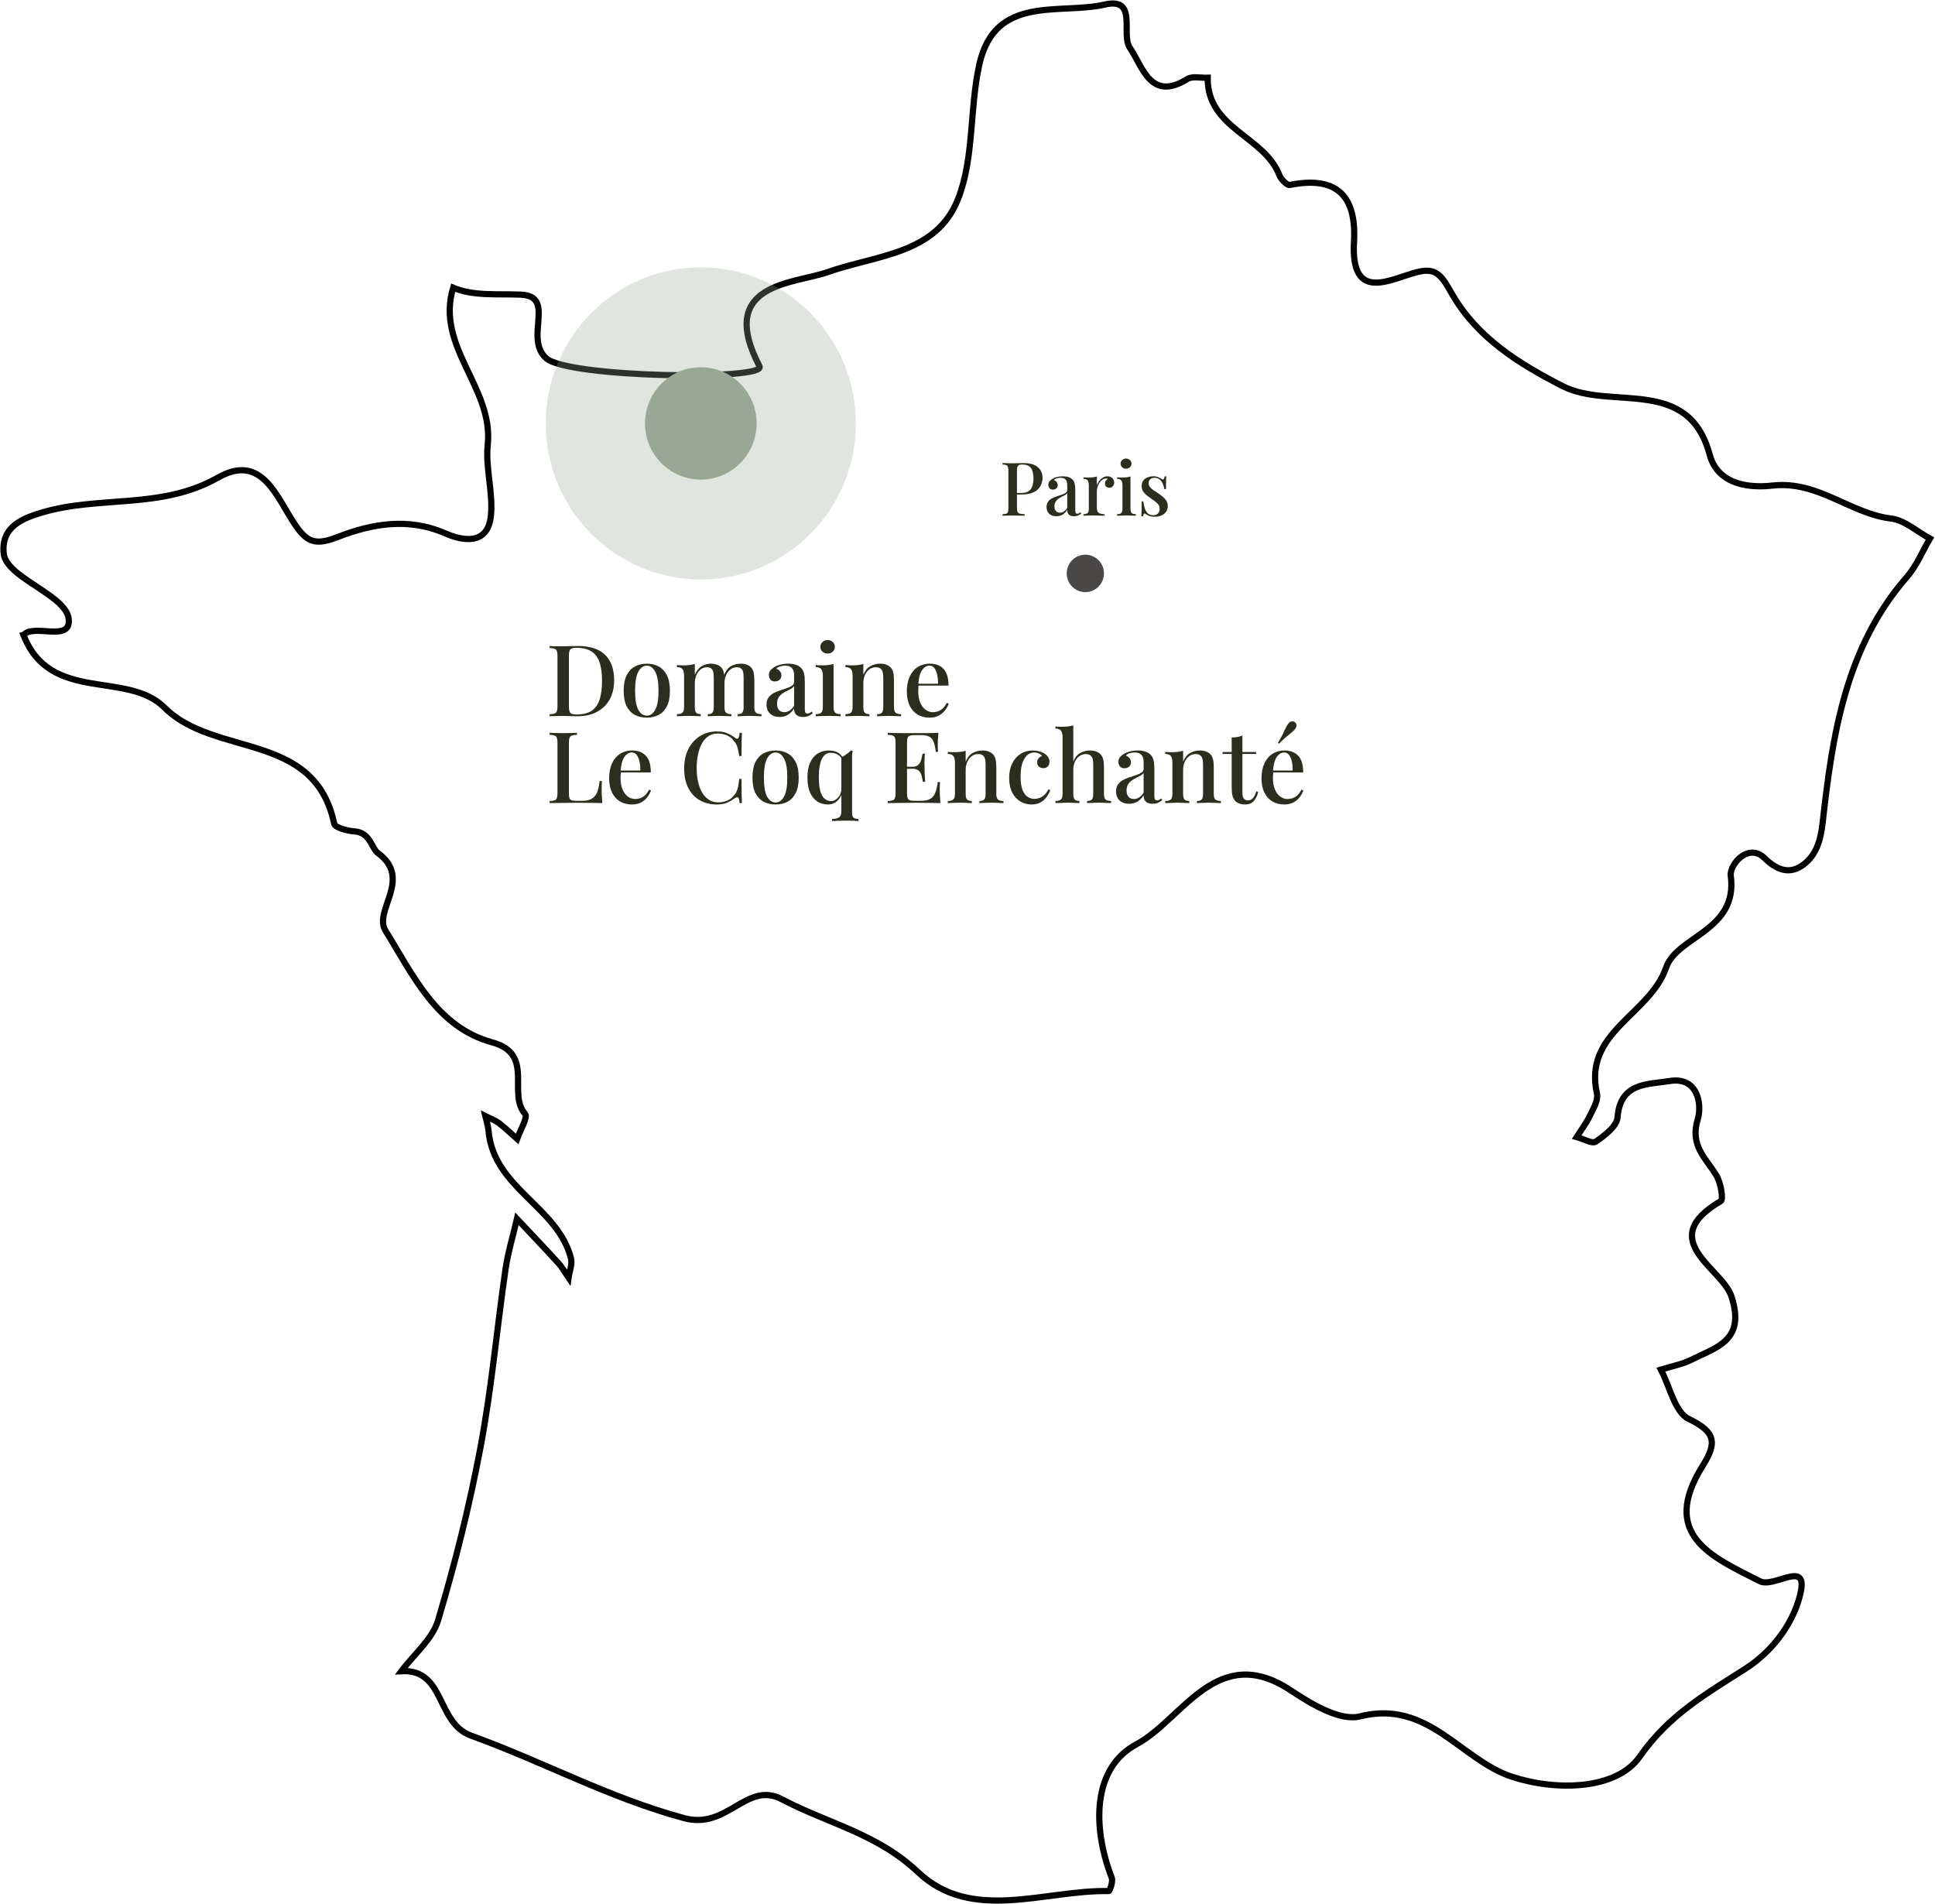 <?xml version="1.0" encoding="UTF-8"?>
<svg xmlns="http://www.w3.org/2000/svg" width="312" height="307" viewBox="0 0 312 307" fill="none">
  <g clip-path="url(#clip0_121_3095)">
    <path d="M3.829 102.375C5.408 100.498 11.543 103.652 11.073 99.775C10.726 96.903 5.419 94.687 2.418 92.075C1.623 91.385 0.728 90.345 0.616 89.384C0.056 84.862 3.796 83.539 6.763 82.646C15.988 79.876 26.065 82.183 35.134 77.016C42.289 72.934 44.629 80.283 47.618 84.659C49.555 87.496 50.921 87.96 54.437 86.592C59.89 84.478 65.79 83.37 71.825 86.015C74.523 87.191 78.677 88.028 79.159 83.121C79.528 79.379 78.252 75.456 78.644 71.713C79.607 62.488 70.179 55.975 73.068 46.388C76.293 47.767 80.099 47.36 83.94 47.507C89.773 47.733 84.399 54.54 88.094 57.784C91.676 60.927 123.665 61.368 122.467 59.073C115.446 45.597 128.031 45.789 133.417 43.889C141.377 41.086 150.973 41.007 154.477 32.086C157.097 25.438 156.313 17.513 157.914 10.367C160.456 -0.938 170.869 2.408 178.124 0.735C183.554 -0.52 180.666 5.54 182.188 7.722C184.193 10.594 185.469 16.484 191.425 12.753C192.254 12.233 193.609 12.584 194.728 12.538C194.616 20.735 203.865 21.933 206.294 28.253C206.552 28.921 207.515 29.915 207.963 29.825C215.408 28.333 218.745 31.442 218.319 38.96C217.748 49.045 224.354 44.873 228.631 43.844C231.699 43.109 232.494 44.556 234.151 47.44C238.148 54.393 244.765 58.587 251.965 62.261C259.78 66.241 272.23 60.52 275.667 73.307C277.28 79.333 284.613 78.418 285.912 78.282C293.235 77.536 298.385 82.838 304.913 83.607C307.096 83.867 309.1 85.71 311.183 86.841C309.962 88.909 309.033 91.239 307.488 93.013C297.59 104.331 295.463 118.452 293.895 132.573C293.548 135.648 292.798 137.932 290.76 139.436C288.834 140.86 286.819 140.634 284.513 138.361C281.915 135.818 278.836 139.413 279.071 141.211C280.258 150.108 270.394 150.922 268.647 156.01C266.027 163.664 255.245 166.377 257.496 176.327C257.731 177.378 256.913 178.757 256.365 179.888C255.783 181.098 254.954 182.194 254.226 183.336C255.279 183.619 256.712 184.478 257.305 184.082C258.738 183.099 260.698 181.606 260.81 180.193C261.235 174.495 265.691 174.891 269.162 174.314C273.898 173.523 274.425 178.26 273.753 180.442C272.42 184.761 275.085 186.751 276.776 189.577C277.459 190.719 277.907 193.398 277.47 193.659C266.744 199.979 277.694 204.422 279.194 209.08C281.467 216.157 276.821 217.186 272.779 219.221C271.234 220.001 269.465 220.318 267.796 220.838C269.252 223.585 270.047 227.712 272.297 228.797C276.608 230.877 276.899 232.596 274.559 236.327C267.528 247.508 276.048 251.047 283.751 254.959C286.024 256.112 291.365 251.533 290.38 256.564C289.495 261.064 286.259 265.982 281.422 269.08C275.264 273.026 269.118 276.463 264.393 283.246C260.642 288.628 250.923 288.831 243.791 286.491C235.528 283.778 230.266 273.987 219.271 276.757C216.08 277.559 211.445 274.778 208.153 272.585C196.24 264.648 190.664 277.288 183.274 281.234C176.098 285.055 176.109 294.643 179.266 302.806C179.49 303.382 178.941 304.92 178.773 304.92C168.372 304.728 156.683 310.064 148.017 301.867C141.433 295.638 133.383 293.987 126.094 290.132C120.384 287.102 117.316 295.05 110.352 293.173C98.26 289.917 87.5 284.026 75.968 279.866C70.28 277.82 71.825 269.069 64.715 269.464C66.742 266.751 69.709 264.332 70.627 261.29C73.37 252.133 75.699 242.805 77.468 233.41C79.26 223.902 80.122 214.235 81.51 204.648C81.913 201.912 82.73 199.232 83.357 196.53C85.597 198.916 87.858 201.279 90.053 203.698C90.68 204.388 91.139 205.247 91.676 206.027C91.822 204.987 92.303 203.856 92.068 202.918C89.963 194.54 79.528 191.601 78.767 182.285C78.7 181.493 78.42 180.736 78.241 179.956C78.98 180.329 79.786 180.6 80.435 181.086C81.476 181.866 82.406 182.794 83.38 183.653C83.85 182.274 85.138 180.159 84.679 179.628C81.734 176.315 86.302 169.961 79.36 168.073C70.403 165.643 66.574 157.186 62.163 150.074C60.136 146.818 66.652 141.674 60.864 137.491C59.979 136.846 59.666 134.212 57.169 134.054C56.016 133.986 54.023 133.455 53.888 132.822C50.742 117.83 34.619 122.183 26.513 114.088C20.478 108.062 8.095 113.477 3.784 102.386L3.829 102.375Z" stroke="black" stroke-miterlimit="10"></path>
  </g>
  <path d="M175 95.479C176.657 95.479 178 94.127 178 92.459C178 90.792 176.657 89.44 175 89.44C173.343 89.44 172 90.792 172 92.459C172 94.127 173.343 95.479 175 95.479Z" fill="#494847"></path>
  <path d="M161.646 74.662C161.83 74.671 162.066 74.678 162.354 74.686C162.65 74.695 162.942 74.698 163.23 74.698C163.614 74.698 163.978 74.695 164.322 74.686C164.674 74.678 164.922 74.674 165.066 74.674C166.082 74.674 166.842 74.894 167.346 75.335C167.85 75.775 168.102 76.343 168.102 77.038C168.102 77.326 168.05 77.63 167.946 77.951C167.85 78.263 167.678 78.555 167.43 78.826C167.182 79.091 166.846 79.306 166.422 79.475C165.998 79.642 165.458 79.727 164.802 79.727H163.626V79.487H164.682C165.218 79.487 165.626 79.379 165.906 79.162C166.194 78.947 166.386 78.662 166.482 78.311C166.586 77.959 166.638 77.579 166.638 77.171C166.638 76.41 166.502 75.843 166.23 75.466C165.958 75.091 165.486 74.903 164.814 74.903C164.47 74.903 164.242 74.971 164.13 75.106C164.026 75.243 163.974 75.519 163.974 75.934V81.862C163.974 82.159 164.006 82.382 164.07 82.534C164.134 82.678 164.254 82.775 164.43 82.823C164.606 82.871 164.866 82.898 165.21 82.906V83.159C164.994 83.142 164.714 83.135 164.37 83.135C164.026 83.126 163.67 83.123 163.302 83.123C162.982 83.123 162.674 83.126 162.378 83.135C162.09 83.135 161.846 83.142 161.646 83.159V82.918C161.918 82.903 162.122 82.871 162.258 82.823C162.394 82.775 162.482 82.678 162.522 82.534C162.57 82.391 162.594 82.174 162.594 81.886V75.934C162.594 75.638 162.57 75.422 162.522 75.287C162.482 75.142 162.39 75.046 162.246 74.999C162.11 74.942 161.91 74.91 161.646 74.903V74.662Z" fill="#2B2D1F"></path>
  <path d="M170.33 83.243C169.994 83.243 169.706 83.178 169.466 83.05C169.226 82.922 169.046 82.746 168.926 82.522C168.806 82.299 168.746 82.043 168.746 81.754C168.746 81.403 168.826 81.118 168.986 80.903C169.146 80.678 169.35 80.499 169.598 80.362C169.854 80.227 170.122 80.115 170.402 80.026C170.69 79.93 170.958 79.843 171.206 79.763C171.462 79.674 171.67 79.575 171.83 79.463C171.998 79.35 172.082 79.203 172.082 79.019V78.203C172.082 77.915 172.034 77.686 171.938 77.519C171.85 77.343 171.726 77.219 171.566 77.147C171.414 77.075 171.23 77.038 171.014 77.038C170.83 77.038 170.634 77.067 170.426 77.123C170.218 77.171 170.054 77.27 169.934 77.422C170.11 77.471 170.254 77.567 170.366 77.71C170.486 77.847 170.546 78.019 170.546 78.227C170.546 78.451 170.47 78.626 170.318 78.754C170.174 78.882 169.99 78.947 169.766 78.947C169.518 78.947 169.334 78.871 169.214 78.719C169.094 78.558 169.034 78.374 169.034 78.166C169.034 77.951 169.086 77.775 169.19 77.638C169.302 77.502 169.446 77.374 169.622 77.254C169.814 77.126 170.058 77.019 170.354 76.93C170.658 76.843 170.994 76.799 171.362 76.799C171.706 76.799 172.002 76.838 172.25 76.918C172.506 76.99 172.718 77.111 172.886 77.278C173.086 77.463 173.218 77.695 173.282 77.975C173.346 78.246 173.378 78.579 173.378 78.971V82.282C173.378 82.483 173.402 82.626 173.45 82.715C173.506 82.794 173.594 82.835 173.714 82.835C173.794 82.835 173.87 82.814 173.942 82.775C174.022 82.734 174.114 82.674 174.218 82.594L174.338 82.799C174.17 82.934 173.998 83.043 173.822 83.123C173.654 83.203 173.438 83.243 173.174 83.243C172.918 83.243 172.71 83.203 172.55 83.123C172.39 83.043 172.27 82.927 172.19 82.775C172.118 82.623 172.082 82.434 172.082 82.21C171.874 82.546 171.626 82.802 171.338 82.978C171.05 83.154 170.714 83.243 170.33 83.243ZM170.906 82.666C171.13 82.666 171.338 82.603 171.53 82.475C171.73 82.347 171.914 82.154 172.082 81.898V79.51C171.994 79.638 171.866 79.751 171.698 79.847C171.53 79.934 171.35 80.026 171.158 80.123C170.966 80.219 170.782 80.331 170.606 80.459C170.438 80.579 170.298 80.734 170.186 80.927C170.074 81.118 170.018 81.362 170.018 81.659C170.018 81.971 170.098 82.219 170.258 82.403C170.418 82.579 170.634 82.666 170.906 82.666Z" fill="#2B2D1F"></path>
  <path d="M178.561 76.799C178.793 76.799 178.989 76.847 179.149 76.942C179.317 77.038 179.441 77.162 179.521 77.314C179.609 77.459 179.653 77.623 179.653 77.806C179.653 78.038 179.581 78.239 179.437 78.406C179.301 78.567 179.117 78.647 178.885 78.647C178.685 78.647 178.513 78.587 178.369 78.466C178.233 78.347 178.165 78.183 178.165 77.975C178.165 77.799 178.209 77.65 178.297 77.531C178.393 77.403 178.501 77.302 178.621 77.231C178.541 77.166 178.445 77.138 178.333 77.147C178.117 77.154 177.917 77.227 177.733 77.362C177.549 77.49 177.393 77.659 177.265 77.867C177.137 78.067 177.037 78.282 176.965 78.514C176.893 78.746 176.857 78.963 176.857 79.162V81.922C176.857 82.314 176.965 82.579 177.181 82.715C177.397 82.843 177.697 82.906 178.081 82.906V83.159C177.897 83.15 177.633 83.142 177.289 83.135C176.953 83.118 176.597 83.111 176.221 83.111C175.933 83.111 175.645 83.118 175.357 83.135C175.069 83.142 174.849 83.15 174.697 83.159V82.906C175.009 82.906 175.229 82.847 175.357 82.727C175.493 82.606 175.561 82.379 175.561 82.043V78.275C175.561 77.915 175.501 77.65 175.381 77.483C175.261 77.306 175.033 77.219 174.697 77.219V76.966C174.953 76.99 175.201 77.002 175.441 77.002C175.713 77.002 175.965 76.99 176.197 76.966C176.437 76.934 176.657 76.891 176.857 76.835V78.215C176.953 77.983 177.081 77.758 177.241 77.543C177.401 77.326 177.593 77.15 177.817 77.014C178.041 76.871 178.289 76.799 178.561 76.799Z" fill="#2B2D1F"></path>
  <path d="M181.563 73.942C181.811 73.942 182.019 74.022 182.187 74.183C182.355 74.335 182.439 74.526 182.439 74.758C182.439 74.99 182.355 75.186 182.187 75.347C182.019 75.499 181.811 75.575 181.563 75.575C181.315 75.575 181.107 75.499 180.939 75.347C180.771 75.186 180.687 74.99 180.687 74.758C180.687 74.526 180.771 74.335 180.939 74.183C181.107 74.022 181.315 73.942 181.563 73.942ZM182.283 76.835V82.043C182.283 82.379 182.347 82.606 182.475 82.727C182.611 82.847 182.835 82.906 183.147 82.906V83.159C183.011 83.15 182.799 83.142 182.511 83.135C182.231 83.118 181.943 83.111 181.647 83.111C181.367 83.111 181.079 83.118 180.783 83.135C180.487 83.142 180.267 83.15 180.123 83.159V82.906C180.435 82.906 180.655 82.847 180.783 82.727C180.919 82.606 180.987 82.379 180.987 82.043V78.275C180.987 77.915 180.927 77.65 180.807 77.483C180.687 77.306 180.459 77.219 180.123 77.219V76.966C180.379 76.99 180.627 77.002 180.867 77.002C181.139 77.002 181.391 76.99 181.623 76.966C181.863 76.934 182.083 76.891 182.283 76.835Z" fill="#2B2D1F"></path>
  <path d="M185.952 76.799C186.272 76.799 186.548 76.85 186.78 76.954C187.02 77.05 187.192 77.138 187.296 77.219C187.56 77.427 187.724 77.29 187.788 76.811H188.052C188.036 77.034 188.024 77.306 188.016 77.626C188.008 77.939 188.004 78.355 188.004 78.874H187.74C187.692 78.579 187.608 78.29 187.488 78.01C187.376 77.731 187.208 77.499 186.984 77.314C186.768 77.13 186.484 77.038 186.132 77.038C185.868 77.038 185.648 77.115 185.472 77.266C185.296 77.41 185.208 77.626 185.208 77.915C185.208 78.154 185.28 78.362 185.424 78.538C185.568 78.715 185.752 78.879 185.976 79.031C186.208 79.183 186.456 79.347 186.72 79.522C187.016 79.722 187.28 79.922 187.512 80.123C187.752 80.314 187.94 80.531 188.076 80.77C188.22 81.01 188.292 81.29 188.292 81.611C188.292 81.978 188.192 82.29 187.992 82.546C187.8 82.802 187.544 82.999 187.224 83.135C186.904 83.263 186.552 83.326 186.168 83.326C185.976 83.326 185.796 83.306 185.628 83.266C185.46 83.234 185.304 83.191 185.16 83.135C185.072 83.087 184.984 83.038 184.896 82.99C184.816 82.934 184.736 82.882 184.656 82.835C184.576 82.778 184.504 82.787 184.44 82.859C184.376 82.93 184.328 83.058 184.296 83.243H184.032C184.048 82.987 184.06 82.674 184.068 82.306C184.076 81.939 184.08 81.451 184.08 80.843H184.344C184.4 81.282 184.484 81.671 184.596 82.007C184.708 82.343 184.872 82.606 185.088 82.799C185.312 82.983 185.616 83.075 186 83.075C186.152 83.075 186.304 83.043 186.456 82.978C186.608 82.906 186.732 82.794 186.828 82.642C186.932 82.49 186.984 82.287 186.984 82.031C186.984 81.678 186.86 81.391 186.612 81.166C186.372 80.934 186.06 80.691 185.676 80.434C185.404 80.243 185.144 80.055 184.896 79.871C184.656 79.678 184.46 79.466 184.308 79.234C184.156 78.995 184.08 78.71 184.08 78.382C184.08 78.022 184.164 77.727 184.332 77.495C184.508 77.263 184.74 77.091 185.028 76.978C185.316 76.859 185.624 76.799 185.952 76.799Z" fill="#2B2D1F"></path>
  <path opacity="0.3" d="M113 93.44C126.807 93.44 138 82.174 138 68.276C138 54.379 126.807 43.113 113 43.113C99.193 43.113 88 54.379 88 68.276C88 82.174 99.193 93.44 113 93.44Z" fill="#9BA795"></path>
  <path d="M113 77.335C117.971 77.335 122 73.279 122 68.276C122 63.273 117.971 59.217 113 59.217C108.029 59.217 104 63.273 104 68.276C104 73.279 108.029 77.335 113 77.335Z" fill="#9BA795"></path>
  <path d="M93.184 104.164C95.157 104.164 96.624 104.644 97.584 105.604C98.544 106.553 99.024 107.919 99.024 109.7C99.024 110.863 98.789 111.881 98.32 112.756C97.851 113.62 97.168 114.292 96.272 114.772C95.387 115.252 94.309 115.492 93.04 115.492C92.88 115.492 92.661 115.487 92.384 115.476C92.117 115.465 91.84 115.46 91.552 115.46C91.264 115.449 91.003 115.444 90.768 115.444C90.363 115.444 89.963 115.449 89.568 115.46C89.184 115.46 88.869 115.471 88.624 115.492V115.172C88.987 115.151 89.259 115.108 89.44 115.044C89.621 114.98 89.739 114.852 89.792 114.66C89.856 114.468 89.888 114.18 89.888 113.796V105.86C89.888 105.465 89.856 105.177 89.792 104.996C89.739 104.804 89.616 104.676 89.424 104.612C89.243 104.537 88.976 104.495 88.624 104.484V104.164C88.869 104.175 89.184 104.191 89.568 104.212C89.963 104.223 90.352 104.223 90.736 104.212C91.12 104.201 91.547 104.191 92.016 104.18C92.496 104.169 92.885 104.164 93.184 104.164ZM92.912 104.452C92.421 104.452 92.101 104.543 91.952 104.724C91.803 104.905 91.728 105.273 91.728 105.828V113.828C91.728 114.383 91.803 114.751 91.952 114.932C92.112 115.113 92.437 115.204 92.928 115.204C94.005 115.204 94.843 114.996 95.44 114.58C96.037 114.153 96.459 113.535 96.704 112.724C96.949 111.913 97.072 110.927 97.072 109.764C97.072 108.569 96.939 107.583 96.672 106.804C96.405 106.015 95.968 105.428 95.36 105.044C94.763 104.649 93.947 104.452 92.912 104.452Z" fill="#2B2D1F"></path>
  <path d="M104.291 107.012C105.006 107.012 105.641 107.161 106.195 107.46C106.75 107.759 107.193 108.228 107.523 108.868C107.854 109.508 108.019 110.345 108.019 111.38C108.019 112.415 107.854 113.252 107.523 113.892C107.193 114.521 106.75 114.985 106.195 115.284C105.641 115.572 105.006 115.716 104.291 115.716C103.587 115.716 102.953 115.572 102.387 115.284C101.822 114.985 101.374 114.521 101.043 113.892C100.723 113.252 100.563 112.415 100.563 111.38C100.563 110.345 100.723 109.508 101.043 108.868C101.374 108.228 101.822 107.759 102.387 107.46C102.953 107.161 103.587 107.012 104.291 107.012ZM104.291 107.332C103.737 107.332 103.283 107.652 102.931 108.292C102.579 108.921 102.403 109.951 102.403 111.38C102.403 112.809 102.579 113.839 102.931 114.468C103.283 115.087 103.737 115.396 104.291 115.396C104.835 115.396 105.283 115.087 105.635 114.468C105.998 113.839 106.179 112.809 106.179 111.38C106.179 109.951 105.998 108.921 105.635 108.292C105.283 107.652 104.835 107.332 104.291 107.332Z" fill="#2B2D1F"></path>
  <path d="M114.607 107.012C115.012 107.012 115.353 107.071 115.631 107.188C115.908 107.295 116.132 107.444 116.303 107.636C116.495 107.839 116.628 108.111 116.703 108.452C116.777 108.783 116.815 109.204 116.815 109.716V114.004C116.815 114.452 116.9 114.756 117.071 114.916C117.241 115.076 117.529 115.156 117.935 115.156V115.492C117.753 115.481 117.471 115.471 117.087 115.46C116.713 115.439 116.345 115.428 115.983 115.428C115.62 115.428 115.263 115.439 114.911 115.46C114.569 115.471 114.308 115.481 114.127 115.492V115.156C114.479 115.156 114.724 115.076 114.863 114.916C115.012 114.756 115.087 114.452 115.087 114.004V109.268C115.087 108.959 115.065 108.681 115.023 108.436C114.98 108.18 114.879 107.977 114.719 107.828C114.569 107.668 114.329 107.588 113.999 107.588C113.625 107.588 113.289 107.7 112.991 107.924C112.703 108.148 112.468 108.457 112.287 108.852C112.116 109.236 112.031 109.668 112.031 110.148V114.004C112.031 114.452 112.105 114.756 112.255 114.916C112.404 115.076 112.649 115.156 112.991 115.156V115.492C112.82 115.481 112.564 115.471 112.223 115.46C111.881 115.439 111.529 115.428 111.167 115.428C110.804 115.428 110.425 115.439 110.031 115.46C109.636 115.471 109.343 115.481 109.151 115.492V115.156C109.567 115.156 109.86 115.076 110.031 114.916C110.212 114.756 110.303 114.452 110.303 114.004V108.98C110.303 108.5 110.223 108.148 110.063 107.924C109.903 107.689 109.599 107.572 109.151 107.572V107.236C109.492 107.268 109.823 107.284 110.143 107.284C110.505 107.284 110.841 107.268 111.151 107.236C111.471 107.193 111.764 107.135 112.031 107.06V108.804C112.308 108.164 112.676 107.705 113.135 107.428C113.604 107.151 114.095 107.012 114.607 107.012ZM119.423 107.012C119.828 107.012 120.169 107.071 120.447 107.188C120.724 107.295 120.948 107.444 121.119 107.636C121.311 107.839 121.444 108.111 121.519 108.452C121.593 108.783 121.631 109.204 121.631 109.716V114.004C121.631 114.452 121.716 114.756 121.887 114.916C122.068 115.076 122.367 115.156 122.783 115.156V115.492C122.601 115.481 122.319 115.471 121.935 115.46C121.551 115.439 121.172 115.428 120.799 115.428C120.436 115.428 120.079 115.439 119.727 115.46C119.385 115.471 119.124 115.481 118.943 115.492V115.156C119.295 115.156 119.54 115.076 119.679 114.916C119.828 114.756 119.903 114.452 119.903 114.004V109.268C119.903 108.959 119.881 108.681 119.839 108.436C119.796 108.18 119.695 107.977 119.535 107.828C119.375 107.668 119.124 107.588 118.783 107.588C118.409 107.588 118.073 107.705 117.775 107.94C117.487 108.164 117.252 108.473 117.071 108.868C116.9 109.252 116.815 109.684 116.815 110.164L116.751 108.836C117.039 108.132 117.423 107.652 117.903 107.396C118.393 107.14 118.9 107.012 119.423 107.012Z" fill="#2B2D1F"></path>
  <path d="M125.704 115.604C125.256 115.604 124.872 115.519 124.552 115.348C124.232 115.177 123.992 114.943 123.832 114.644C123.672 114.345 123.592 114.004 123.592 113.62C123.592 113.151 123.698 112.772 123.912 112.484C124.125 112.185 124.397 111.945 124.728 111.764C125.069 111.583 125.426 111.433 125.8 111.316C126.184 111.188 126.541 111.071 126.872 110.964C127.213 110.847 127.49 110.713 127.704 110.564C127.928 110.415 128.04 110.217 128.04 109.972V108.884C128.04 108.5 127.976 108.196 127.848 107.972C127.73 107.737 127.565 107.572 127.352 107.476C127.149 107.38 126.904 107.332 126.616 107.332C126.37 107.332 126.109 107.369 125.832 107.444C125.554 107.508 125.336 107.641 125.176 107.844C125.41 107.908 125.602 108.036 125.752 108.228C125.912 108.409 125.992 108.639 125.992 108.916C125.992 109.215 125.89 109.449 125.688 109.62C125.496 109.791 125.25 109.876 124.952 109.876C124.621 109.876 124.376 109.775 124.216 109.572C124.056 109.359 123.976 109.113 123.976 108.836C123.976 108.548 124.045 108.313 124.184 108.132C124.333 107.951 124.525 107.78 124.76 107.62C125.016 107.449 125.341 107.305 125.736 107.188C126.141 107.071 126.589 107.012 127.08 107.012C127.538 107.012 127.933 107.065 128.264 107.172C128.605 107.268 128.888 107.428 129.112 107.652C129.378 107.897 129.554 108.207 129.64 108.58C129.725 108.943 129.768 109.385 129.768 109.908V114.324C129.768 114.591 129.8 114.783 129.864 114.9C129.938 115.007 130.056 115.06 130.216 115.06C130.322 115.06 130.424 115.033 130.52 114.98C130.626 114.927 130.749 114.847 130.888 114.74L131.048 115.012C130.824 115.193 130.594 115.337 130.36 115.444C130.136 115.551 129.848 115.604 129.496 115.604C129.154 115.604 128.877 115.551 128.664 115.444C128.45 115.337 128.29 115.183 128.184 114.98C128.088 114.777 128.04 114.527 128.04 114.228C127.762 114.676 127.432 115.017 127.048 115.252C126.664 115.487 126.216 115.604 125.704 115.604ZM126.472 114.836C126.77 114.836 127.048 114.751 127.304 114.58C127.57 114.409 127.816 114.153 128.04 113.812V110.628C127.922 110.799 127.752 110.948 127.528 111.076C127.304 111.193 127.064 111.316 126.808 111.444C126.552 111.572 126.306 111.721 126.072 111.892C125.848 112.052 125.661 112.26 125.512 112.516C125.362 112.772 125.288 113.097 125.288 113.492C125.288 113.908 125.394 114.239 125.608 114.484C125.821 114.719 126.109 114.836 126.472 114.836Z" fill="#2B2D1F"></path>
  <path d="M133.446 103.204C133.776 103.204 134.054 103.311 134.278 103.524C134.502 103.727 134.614 103.983 134.614 104.292C134.614 104.601 134.502 104.863 134.278 105.076C134.054 105.279 133.776 105.38 133.446 105.38C133.115 105.38 132.838 105.279 132.614 105.076C132.39 104.863 132.278 104.601 132.278 104.292C132.278 103.983 132.39 103.727 132.614 103.524C132.838 103.311 133.115 103.204 133.446 103.204ZM134.406 107.06V114.004C134.406 114.452 134.491 114.756 134.662 114.916C134.843 115.076 135.142 115.156 135.558 115.156V115.492C135.376 115.481 135.094 115.471 134.71 115.46C134.336 115.439 133.952 115.428 133.558 115.428C133.184 115.428 132.8 115.439 132.406 115.46C132.011 115.471 131.718 115.481 131.526 115.492V115.156C131.942 115.156 132.235 115.076 132.406 114.916C132.587 114.756 132.678 114.452 132.678 114.004V108.98C132.678 108.5 132.598 108.148 132.438 107.924C132.278 107.689 131.974 107.572 131.526 107.572V107.236C131.867 107.268 132.198 107.284 132.518 107.284C132.88 107.284 133.216 107.268 133.526 107.236C133.846 107.193 134.139 107.135 134.406 107.06Z" fill="#2B2D1F"></path>
  <path d="M141.891 107.012C142.317 107.012 142.664 107.071 142.931 107.188C143.208 107.295 143.437 107.444 143.619 107.636C143.811 107.839 143.944 108.1 144.019 108.42C144.104 108.74 144.147 109.172 144.147 109.716V114.004C144.147 114.452 144.232 114.756 144.403 114.916C144.584 115.076 144.883 115.156 145.299 115.156V115.492C145.117 115.481 144.835 115.471 144.451 115.46C144.067 115.439 143.688 115.428 143.315 115.428C142.952 115.428 142.589 115.439 142.227 115.46C141.875 115.471 141.608 115.481 141.427 115.492V115.156C141.789 115.156 142.045 115.076 142.195 114.916C142.344 114.756 142.419 114.452 142.419 114.004V109.268C142.419 108.959 142.392 108.681 142.339 108.436C142.285 108.18 142.173 107.977 142.003 107.828C141.832 107.668 141.576 107.588 141.235 107.588C140.84 107.588 140.488 107.7 140.179 107.924C139.88 108.148 139.64 108.457 139.459 108.852C139.288 109.236 139.203 109.668 139.203 110.148V114.004C139.203 114.452 139.277 114.756 139.427 114.916C139.587 115.076 139.843 115.156 140.195 115.156V115.492C140.024 115.481 139.763 115.471 139.411 115.46C139.069 115.439 138.712 115.428 138.339 115.428C137.976 115.428 137.597 115.439 137.203 115.46C136.808 115.471 136.515 115.481 136.323 115.492V115.156C136.739 115.156 137.032 115.076 137.203 114.916C137.384 114.756 137.475 114.452 137.475 114.004V108.98C137.475 108.5 137.395 108.148 137.235 107.924C137.075 107.689 136.771 107.572 136.323 107.572V107.236C136.664 107.268 136.995 107.284 137.315 107.284C137.677 107.284 138.013 107.268 138.323 107.236C138.643 107.193 138.936 107.135 139.203 107.06V108.804C139.48 108.143 139.859 107.679 140.339 107.412C140.829 107.145 141.347 107.012 141.891 107.012Z" fill="#2B2D1F"></path>
  <path d="M149.931 107.012C150.87 107.012 151.606 107.295 152.139 107.86C152.673 108.425 152.939 109.321 152.939 110.548H147.419L147.387 110.244H151.243C151.254 109.721 151.211 109.241 151.115 108.804C151.019 108.356 150.87 107.999 150.667 107.732C150.465 107.465 150.198 107.332 149.867 107.332C149.409 107.332 149.009 107.577 148.667 108.068C148.337 108.548 148.134 109.321 148.059 110.388L148.107 110.468C148.097 110.617 148.086 110.783 148.075 110.964C148.065 111.135 148.059 111.305 148.059 111.476C148.059 112.212 148.171 112.831 148.395 113.332C148.619 113.833 148.913 114.212 149.275 114.468C149.638 114.713 150.006 114.836 150.379 114.836C150.667 114.836 150.945 114.793 151.211 114.708C151.489 114.612 151.75 114.457 151.995 114.244C152.241 114.02 152.459 113.716 152.651 113.332L152.971 113.46C152.843 113.823 152.646 114.18 152.379 114.532C152.113 114.884 151.771 115.172 151.355 115.396C150.939 115.609 150.454 115.716 149.899 115.716C149.153 115.716 148.502 115.551 147.947 115.22C147.393 114.879 146.966 114.393 146.667 113.764C146.369 113.135 146.219 112.388 146.219 111.524C146.219 110.575 146.374 109.764 146.683 109.092C146.993 108.42 147.425 107.908 147.979 107.556C148.545 107.193 149.195 107.012 149.931 107.012Z" fill="#2B2D1F"></path>
  <path d="M93.024 118.164V118.484C92.661 118.495 92.384 118.537 92.192 118.612C92.011 118.676 91.888 118.804 91.824 118.996C91.76 119.177 91.728 119.465 91.728 119.86V127.86C91.728 128.223 91.755 128.495 91.808 128.676C91.872 128.857 91.989 128.98 92.16 129.044C92.341 129.097 92.597 129.124 92.928 129.124H93.968C94.427 129.124 94.811 129.06 95.12 128.932C95.44 128.804 95.707 128.612 95.92 128.356C96.133 128.1 96.299 127.769 96.416 127.364C96.533 126.959 96.624 126.484 96.688 125.94H97.056C97.024 126.281 97.008 126.729 97.008 127.284C97.008 127.497 97.013 127.812 97.024 128.228C97.045 128.633 97.077 129.055 97.12 129.492C96.576 129.471 95.963 129.46 95.28 129.46C94.597 129.449 93.989 129.444 93.456 129.444C93.211 129.444 92.896 129.444 92.512 129.444C92.128 129.444 91.712 129.449 91.264 129.46C90.827 129.46 90.379 129.465 89.92 129.476C89.472 129.476 89.04 129.481 88.624 129.492V129.172C88.987 129.151 89.259 129.108 89.44 129.044C89.621 128.98 89.739 128.852 89.792 128.66C89.856 128.468 89.888 128.18 89.888 127.796V119.86C89.888 119.465 89.856 119.177 89.792 118.996C89.739 118.804 89.616 118.676 89.424 118.612C89.243 118.537 88.976 118.495 88.624 118.484V118.164C88.869 118.175 89.184 118.185 89.568 118.196C89.963 118.207 90.384 118.212 90.832 118.212C91.237 118.212 91.637 118.207 92.032 118.196C92.437 118.185 92.768 118.175 93.024 118.164Z" fill="#2B2D1F"></path>
  <path d="M101.931 121.012C102.87 121.012 103.606 121.295 104.139 121.86C104.673 122.425 104.939 123.321 104.939 124.548H99.419L99.387 124.244H103.243C103.254 123.721 103.211 123.241 103.115 122.804C103.019 122.356 102.87 121.999 102.667 121.732C102.465 121.465 102.198 121.332 101.867 121.332C101.409 121.332 101.009 121.577 100.667 122.068C100.337 122.548 100.134 123.321 100.059 124.388L100.107 124.468C100.097 124.617 100.086 124.783 100.075 124.964C100.065 125.135 100.059 125.305 100.059 125.476C100.059 126.212 100.171 126.831 100.395 127.332C100.619 127.833 100.913 128.212 101.275 128.468C101.638 128.713 102.006 128.836 102.379 128.836C102.667 128.836 102.945 128.793 103.211 128.708C103.489 128.612 103.75 128.457 103.995 128.244C104.241 128.02 104.459 127.716 104.651 127.332L104.971 127.46C104.843 127.823 104.646 128.18 104.379 128.532C104.113 128.884 103.771 129.172 103.355 129.396C102.939 129.609 102.454 129.716 101.899 129.716C101.153 129.716 100.502 129.551 99.947 129.22C99.393 128.879 98.966 128.393 98.667 127.764C98.369 127.135 98.219 126.388 98.219 125.524C98.219 124.575 98.374 123.764 98.683 123.092C98.993 122.42 99.425 121.908 99.979 121.556C100.545 121.193 101.195 121.012 101.931 121.012Z" fill="#2B2D1F"></path>
  <path d="M115.596 117.94C116.3 117.94 116.876 118.047 117.324 118.26C117.782 118.463 118.188 118.703 118.54 118.98C118.753 119.14 118.913 119.161 119.02 119.044C119.137 118.916 119.217 118.623 119.26 118.164H119.628C119.606 118.569 119.59 119.06 119.58 119.636C119.569 120.201 119.564 120.959 119.564 121.908H119.196C119.121 121.439 119.046 121.055 118.972 120.756C118.908 120.457 118.817 120.201 118.7 119.988C118.593 119.775 118.444 119.567 118.252 119.364C117.942 118.98 117.564 118.703 117.116 118.532C116.668 118.361 116.193 118.276 115.692 118.276C115.148 118.276 114.668 118.415 114.252 118.692C113.836 118.959 113.484 119.343 113.196 119.844C112.918 120.345 112.705 120.937 112.556 121.62C112.406 122.303 112.332 123.049 112.332 123.86C112.332 124.692 112.412 125.449 112.572 126.132C112.732 126.804 112.961 127.385 113.26 127.876C113.569 128.356 113.937 128.729 114.364 128.996C114.801 129.252 115.286 129.38 115.82 129.38C116.257 129.38 116.71 129.295 117.18 129.124C117.649 128.943 118.022 128.671 118.3 128.308C118.598 127.988 118.801 127.631 118.908 127.236C119.025 126.831 119.121 126.281 119.196 125.588H119.564C119.564 126.569 119.569 127.364 119.58 127.972C119.59 128.569 119.606 129.076 119.628 129.492H119.26C119.217 129.033 119.142 128.745 119.036 128.628C118.94 128.511 118.774 128.527 118.54 128.676C118.145 128.953 117.724 129.199 117.276 129.412C116.838 129.615 116.273 129.716 115.58 129.716C114.524 129.716 113.601 129.487 112.812 129.028C112.022 128.569 111.409 127.908 110.972 127.044C110.534 126.18 110.316 125.14 110.316 123.924C110.316 122.729 110.54 121.684 110.988 120.788C111.446 119.892 112.07 119.193 112.86 118.692C113.649 118.191 114.561 117.94 115.596 117.94Z" fill="#2B2D1F"></path>
  <path d="M125.057 121.012C125.772 121.012 126.406 121.161 126.961 121.46C127.516 121.759 127.958 122.228 128.289 122.868C128.62 123.508 128.785 124.345 128.785 125.38C128.785 126.415 128.62 127.252 128.289 127.892C127.958 128.521 127.516 128.985 126.961 129.284C126.406 129.572 125.772 129.716 125.057 129.716C124.353 129.716 123.718 129.572 123.153 129.284C122.588 128.985 122.14 128.521 121.809 127.892C121.489 127.252 121.329 126.415 121.329 125.38C121.329 124.345 121.489 123.508 121.809 122.868C122.14 122.228 122.588 121.759 123.153 121.46C123.718 121.161 124.353 121.012 125.057 121.012ZM125.057 121.332C124.502 121.332 124.049 121.652 123.697 122.292C123.345 122.921 123.169 123.951 123.169 125.38C123.169 126.809 123.345 127.839 123.697 128.468C124.049 129.087 124.502 129.396 125.057 129.396C125.601 129.396 126.049 129.087 126.401 128.468C126.764 127.839 126.945 126.809 126.945 125.38C126.945 123.951 126.764 122.921 126.401 122.292C126.049 121.652 125.601 121.332 125.057 121.332Z" fill="#2B2D1F"></path>
  <path d="M133.628 121.012C134.236 121.012 134.738 121.129 135.132 121.364C135.527 121.599 135.842 121.993 136.076 122.548L135.788 122.452C135.596 122.079 135.335 121.807 135.004 121.636C134.684 121.465 134.322 121.38 133.916 121.38C133.319 121.38 132.855 121.705 132.524 122.356C132.194 123.007 132.028 124.009 132.028 125.364C132.028 126.239 132.103 126.959 132.252 127.524C132.412 128.089 132.642 128.505 132.94 128.772C133.239 129.039 133.596 129.172 134.012 129.172C134.428 129.172 134.807 128.975 135.148 128.58C135.5 128.185 135.698 127.615 135.74 126.868L135.9 127.204C135.794 128.004 135.522 128.623 135.084 129.06C134.647 129.497 134.108 129.716 133.468 129.716C132.86 129.716 132.306 129.561 131.804 129.252C131.314 128.932 130.919 128.452 130.62 127.812C130.332 127.161 130.188 126.345 130.188 125.364C130.188 124.393 130.338 123.588 130.636 122.948C130.935 122.297 131.346 121.812 131.868 121.492C132.391 121.172 132.978 121.012 133.628 121.012ZM137.228 120.98L137.5 121.108C137.458 121.247 137.426 121.396 137.404 121.556C137.394 121.705 137.388 121.86 137.388 122.02V131.028C137.388 131.423 137.463 131.689 137.612 131.828C137.772 131.977 138.039 132.052 138.412 132.052V132.388C138.231 132.377 137.97 132.361 137.628 132.34C137.298 132.329 136.951 132.324 136.588 132.324C136.098 132.324 135.628 132.329 135.18 132.34C134.743 132.361 134.402 132.377 134.156 132.388V132.052C134.626 132.052 134.994 131.972 135.26 131.812C135.527 131.652 135.66 131.337 135.66 130.868V122.1C135.852 122.015 136.039 121.913 136.22 121.796C136.402 121.679 136.578 121.551 136.748 121.412C136.93 121.273 137.09 121.129 137.228 120.98Z" fill="#2B2D1F"></path>
  <path d="M151.316 118.164C151.273 118.569 151.241 118.964 151.22 119.348C151.209 119.721 151.204 120.009 151.204 120.212C151.204 120.415 151.209 120.607 151.22 120.788C151.23 120.969 151.241 121.119 151.252 121.236H150.884C150.809 120.553 150.692 120.015 150.532 119.62C150.382 119.225 150.153 118.948 149.844 118.788C149.545 118.617 149.124 118.532 148.58 118.532H147.476C147.134 118.532 146.873 118.564 146.692 118.628C146.521 118.681 146.404 118.799 146.34 118.98C146.276 119.151 146.244 119.423 146.244 119.796V127.86C146.244 128.223 146.276 128.495 146.34 128.676C146.404 128.857 146.521 128.98 146.692 129.044C146.873 129.097 147.134 129.124 147.476 129.124H148.516C149.124 129.124 149.604 129.028 149.956 128.836C150.318 128.644 150.59 128.329 150.772 127.892C150.964 127.455 151.108 126.857 151.204 126.1H151.572C151.54 126.409 151.524 126.815 151.524 127.316C151.524 127.529 151.529 127.839 151.54 128.244C151.561 128.649 151.593 129.065 151.636 129.492C151.092 129.471 150.478 129.46 149.796 129.46C149.113 129.449 148.505 129.444 147.972 129.444C147.726 129.444 147.412 129.444 147.028 129.444C146.644 129.444 146.228 129.449 145.78 129.46C145.342 129.46 144.894 129.465 144.436 129.476C143.988 129.476 143.556 129.481 143.14 129.492V129.172C143.502 129.151 143.774 129.108 143.956 129.044C144.137 128.98 144.254 128.852 144.308 128.66C144.372 128.468 144.404 128.18 144.404 127.796V119.86C144.404 119.465 144.372 119.177 144.308 118.996C144.254 118.804 144.132 118.676 143.94 118.612C143.758 118.537 143.492 118.495 143.14 118.484V118.164C143.556 118.175 143.988 118.185 144.436 118.196C144.894 118.196 145.342 118.201 145.78 118.212C146.228 118.212 146.644 118.212 147.028 118.212C147.412 118.212 147.726 118.212 147.972 118.212C148.462 118.212 149.017 118.212 149.636 118.212C150.265 118.201 150.825 118.185 151.316 118.164ZM148.66 123.636C148.66 123.636 148.66 123.689 148.66 123.796C148.66 123.903 148.66 123.956 148.66 123.956H145.764C145.764 123.956 145.764 123.903 145.764 123.796C145.764 123.689 145.764 123.636 145.764 123.636H148.66ZM149.124 121.524C149.081 122.132 149.06 122.596 149.06 122.916C149.07 123.236 149.076 123.529 149.076 123.796C149.076 124.063 149.081 124.356 149.092 124.676C149.102 124.996 149.129 125.46 149.172 126.068H148.804C148.75 125.716 148.681 125.38 148.596 125.06C148.51 124.729 148.356 124.463 148.132 124.26C147.918 124.057 147.582 123.956 147.124 123.956V123.636C147.465 123.636 147.732 123.567 147.924 123.428C148.126 123.289 148.281 123.108 148.388 122.884C148.494 122.66 148.569 122.431 148.612 122.196C148.665 121.951 148.713 121.727 148.756 121.524H149.124Z" fill="#2B2D1F"></path>
  <path d="M158.391 121.012C158.817 121.012 159.164 121.071 159.431 121.188C159.708 121.295 159.937 121.444 160.119 121.636C160.311 121.839 160.444 122.1 160.519 122.42C160.604 122.74 160.647 123.172 160.647 123.716V128.004C160.647 128.452 160.732 128.756 160.903 128.916C161.084 129.076 161.383 129.156 161.799 129.156V129.492C161.617 129.481 161.335 129.471 160.951 129.46C160.567 129.439 160.188 129.428 159.815 129.428C159.452 129.428 159.089 129.439 158.727 129.46C158.375 129.471 158.108 129.481 157.927 129.492V129.156C158.289 129.156 158.545 129.076 158.695 128.916C158.844 128.756 158.919 128.452 158.919 128.004V123.268C158.919 122.959 158.892 122.681 158.839 122.436C158.785 122.18 158.673 121.977 158.503 121.828C158.332 121.668 158.076 121.588 157.735 121.588C157.34 121.588 156.988 121.7 156.679 121.924C156.38 122.148 156.14 122.457 155.959 122.852C155.788 123.236 155.703 123.668 155.703 124.148V128.004C155.703 128.452 155.777 128.756 155.927 128.916C156.087 129.076 156.343 129.156 156.695 129.156V129.492C156.524 129.481 156.263 129.471 155.911 129.46C155.569 129.439 155.212 129.428 154.839 129.428C154.476 129.428 154.097 129.439 153.703 129.46C153.308 129.471 153.015 129.481 152.823 129.492V129.156C153.239 129.156 153.532 129.076 153.703 128.916C153.884 128.756 153.975 128.452 153.975 128.004V122.98C153.975 122.5 153.895 122.148 153.735 121.924C153.575 121.689 153.271 121.572 152.823 121.572V121.236C153.164 121.268 153.495 121.284 153.815 121.284C154.177 121.284 154.513 121.268 154.823 121.236C155.143 121.193 155.436 121.135 155.703 121.06V122.804C155.98 122.143 156.359 121.679 156.839 121.412C157.329 121.145 157.847 121.012 158.391 121.012Z" fill="#2B2D1F"></path>
  <path d="M166.527 121.012C166.89 121.012 167.237 121.06 167.567 121.156C167.898 121.241 168.186 121.364 168.431 121.524C168.687 121.684 168.879 121.876 169.007 122.1C169.146 122.324 169.215 122.569 169.215 122.836C169.215 123.156 169.125 123.407 168.943 123.588C168.762 123.769 168.527 123.86 168.239 123.86C167.951 123.86 167.711 123.78 167.519 123.62C167.327 123.46 167.231 123.231 167.231 122.932C167.231 122.655 167.311 122.431 167.471 122.26C167.631 122.079 167.818 121.961 168.031 121.908C167.935 121.748 167.765 121.615 167.519 121.508C167.285 121.391 167.029 121.332 166.751 121.332C166.463 121.332 166.186 121.407 165.919 121.556C165.663 121.705 165.434 121.935 165.231 122.244C165.029 122.553 164.863 122.953 164.735 123.444C164.618 123.935 164.559 124.527 164.559 125.22C164.559 126.116 164.661 126.831 164.863 127.364C165.077 127.887 165.354 128.26 165.695 128.484C166.037 128.708 166.405 128.82 166.799 128.82C167.055 128.82 167.317 128.772 167.583 128.676C167.861 128.58 168.122 128.42 168.367 128.196C168.623 127.972 168.847 127.668 169.039 127.284L169.343 127.396C169.226 127.748 169.039 128.105 168.783 128.468C168.538 128.831 168.213 129.129 167.807 129.364C167.402 129.599 166.906 129.716 166.319 129.716C165.647 129.716 165.039 129.551 164.495 129.22C163.951 128.889 163.519 128.409 163.199 127.78C162.879 127.14 162.719 126.361 162.719 125.444C162.719 124.548 162.879 123.769 163.199 123.108C163.53 122.436 163.983 121.919 164.559 121.556C165.135 121.193 165.791 121.012 166.527 121.012Z" fill="#2B2D1F"></path>
  <path d="M173.059 116.964V122.788C173.326 122.127 173.699 121.668 174.179 121.412C174.67 121.145 175.187 121.012 175.731 121.012C176.158 121.012 176.505 121.071 176.771 121.188C177.049 121.295 177.278 121.444 177.459 121.636C177.651 121.839 177.79 122.1 177.875 122.42C177.961 122.74 178.003 123.172 178.003 123.716V128.004C178.003 128.452 178.089 128.756 178.259 128.916C178.441 129.076 178.739 129.156 179.155 129.156V129.492C178.963 129.481 178.675 129.471 178.291 129.46C177.907 129.439 177.534 129.428 177.171 129.428C176.798 129.428 176.43 129.439 176.067 129.46C175.715 129.471 175.454 129.481 175.283 129.492V129.156C175.646 129.156 175.902 129.076 176.051 128.916C176.201 128.756 176.275 128.452 176.275 128.004V123.268C176.275 122.959 176.249 122.681 176.195 122.436C176.142 122.18 176.025 121.977 175.843 121.828C175.673 121.668 175.417 121.588 175.075 121.588C174.691 121.588 174.345 121.7 174.035 121.924C173.737 122.137 173.497 122.436 173.315 122.82C173.145 123.204 173.059 123.641 173.059 124.132V128.004C173.059 128.452 173.134 128.756 173.283 128.916C173.433 129.076 173.689 129.156 174.051 129.156V129.492C173.87 129.481 173.603 129.471 173.251 129.46C172.91 129.439 172.558 129.428 172.195 129.428C171.822 129.428 171.438 129.439 171.043 129.46C170.659 129.471 170.371 129.481 170.179 129.492V129.156C170.595 129.156 170.889 129.076 171.059 128.916C171.241 128.756 171.331 128.452 171.331 128.004V118.884C171.331 118.404 171.246 118.052 171.075 117.828C170.915 117.593 170.617 117.476 170.179 117.476V117.14C170.521 117.172 170.851 117.188 171.171 117.188C171.523 117.188 171.859 117.172 172.179 117.14C172.499 117.097 172.793 117.039 173.059 116.964Z" fill="#2B2D1F"></path>
  <path d="M182.063 129.604C181.615 129.604 181.231 129.519 180.911 129.348C180.591 129.177 180.351 128.943 180.191 128.644C180.031 128.345 179.951 128.004 179.951 127.62C179.951 127.151 180.058 126.772 180.271 126.484C180.484 126.185 180.756 125.945 181.087 125.764C181.428 125.583 181.786 125.433 182.159 125.316C182.543 125.188 182.9 125.071 183.231 124.964C183.572 124.847 183.85 124.713 184.063 124.564C184.287 124.415 184.399 124.217 184.399 123.972V122.884C184.399 122.5 184.335 122.196 184.207 121.972C184.09 121.737 183.924 121.572 183.711 121.476C183.508 121.38 183.263 121.332 182.975 121.332C182.73 121.332 182.468 121.369 182.191 121.444C181.914 121.508 181.695 121.641 181.535 121.844C181.77 121.908 181.962 122.036 182.111 122.228C182.271 122.409 182.351 122.639 182.351 122.916C182.351 123.215 182.25 123.449 182.047 123.62C181.855 123.791 181.61 123.876 181.311 123.876C180.98 123.876 180.735 123.775 180.575 123.572C180.415 123.359 180.335 123.113 180.335 122.836C180.335 122.548 180.404 122.313 180.543 122.132C180.692 121.951 180.884 121.78 181.119 121.62C181.375 121.449 181.7 121.305 182.095 121.188C182.5 121.071 182.948 121.012 183.439 121.012C183.898 121.012 184.292 121.065 184.623 121.172C184.964 121.268 185.247 121.428 185.471 121.652C185.738 121.897 185.914 122.207 185.999 122.58C186.084 122.943 186.127 123.385 186.127 123.908V128.324C186.127 128.591 186.159 128.783 186.223 128.9C186.298 129.007 186.415 129.06 186.575 129.06C186.682 129.06 186.783 129.033 186.879 128.98C186.986 128.927 187.108 128.847 187.247 128.74L187.407 129.012C187.183 129.193 186.954 129.337 186.719 129.444C186.495 129.551 186.207 129.604 185.855 129.604C185.514 129.604 185.236 129.551 185.023 129.444C184.81 129.337 184.65 129.183 184.543 128.98C184.447 128.777 184.399 128.527 184.399 128.228C184.122 128.676 183.791 129.017 183.407 129.252C183.023 129.487 182.575 129.604 182.063 129.604ZM182.831 128.836C183.13 128.836 183.407 128.751 183.663 128.58C183.93 128.409 184.175 128.153 184.399 127.812V124.628C184.282 124.799 184.111 124.948 183.887 125.076C183.663 125.193 183.423 125.316 183.167 125.444C182.911 125.572 182.666 125.721 182.431 125.892C182.207 126.052 182.02 126.26 181.871 126.516C181.722 126.772 181.647 127.097 181.647 127.492C181.647 127.908 181.754 128.239 181.967 128.484C182.18 128.719 182.468 128.836 182.831 128.836Z" fill="#2B2D1F"></path>
  <path d="M193.453 121.012C193.88 121.012 194.226 121.071 194.493 121.188C194.77 121.295 195 121.444 195.181 121.636C195.373 121.839 195.506 122.1 195.581 122.42C195.666 122.74 195.709 123.172 195.709 123.716V128.004C195.709 128.452 195.794 128.756 195.965 128.916C196.146 129.076 196.445 129.156 196.861 129.156V129.492C196.68 129.481 196.397 129.471 196.013 129.46C195.629 129.439 195.25 129.428 194.877 129.428C194.514 129.428 194.152 129.439 193.789 129.46C193.437 129.471 193.17 129.481 192.989 129.492V129.156C193.352 129.156 193.608 129.076 193.757 128.916C193.906 128.756 193.981 128.452 193.981 128.004V123.268C193.981 122.959 193.954 122.681 193.901 122.436C193.848 122.18 193.736 121.977 193.565 121.828C193.394 121.668 193.138 121.588 192.797 121.588C192.402 121.588 192.05 121.7 191.741 121.924C191.442 122.148 191.202 122.457 191.021 122.852C190.85 123.236 190.765 123.668 190.765 124.148V128.004C190.765 128.452 190.84 128.756 190.989 128.916C191.149 129.076 191.405 129.156 191.757 129.156V129.492C191.586 129.481 191.325 129.471 190.973 129.46C190.632 129.439 190.274 129.428 189.901 129.428C189.538 129.428 189.16 129.439 188.765 129.46C188.37 129.471 188.077 129.481 187.885 129.492V129.156C188.301 129.156 188.594 129.076 188.765 128.916C188.946 128.756 189.037 128.452 189.037 128.004V122.98C189.037 122.5 188.957 122.148 188.797 121.924C188.637 121.689 188.333 121.572 187.885 121.572V121.236C188.226 121.268 188.557 121.284 188.877 121.284C189.24 121.284 189.576 121.268 189.885 121.236C190.205 121.193 190.498 121.135 190.765 121.06V122.804C191.042 122.143 191.421 121.679 191.901 121.412C192.392 121.145 192.909 121.012 193.453 121.012Z" fill="#2B2D1F"></path>
  <path d="M200.326 118.596V121.252H202.534V121.572H200.326V127.86C200.326 128.297 200.406 128.607 200.566 128.788C200.726 128.969 200.955 129.06 201.254 129.06C201.531 129.06 201.776 128.948 201.99 128.724C202.214 128.5 202.406 128.121 202.566 127.588L202.87 127.7C202.742 128.265 202.512 128.745 202.182 129.14C201.862 129.524 201.387 129.716 200.758 129.716C200.395 129.716 200.091 129.668 199.846 129.572C199.6 129.487 199.387 129.359 199.206 129.188C198.971 128.943 198.811 128.649 198.726 128.308C198.64 127.967 198.598 127.513 198.598 126.948V121.572H197.126V121.252H198.598V118.916C198.928 118.905 199.238 118.879 199.526 118.836C199.814 118.783 200.08 118.703 200.326 118.596Z" fill="#2B2D1F"></path>
  <path d="M207.119 121.012C208.057 121.012 208.793 121.295 209.327 121.86C209.86 122.425 210.127 123.321 210.127 124.548H204.607L204.575 124.244H208.431C208.441 123.721 208.399 123.241 208.303 122.804C208.207 122.356 208.057 121.999 207.855 121.732C207.652 121.465 207.385 121.332 207.055 121.332C206.596 121.332 206.196 121.577 205.855 122.068C205.524 122.548 205.321 123.321 205.247 124.388L205.295 124.468C205.284 124.617 205.273 124.783 205.263 124.964C205.252 125.135 205.247 125.305 205.247 125.476C205.247 126.212 205.359 126.831 205.583 127.332C205.807 127.833 206.1 128.212 206.463 128.468C206.825 128.713 207.193 128.836 207.567 128.836C207.855 128.836 208.132 128.793 208.399 128.708C208.676 128.612 208.937 128.457 209.183 128.244C209.428 128.02 209.647 127.716 209.839 127.332L210.159 127.46C210.031 127.823 209.833 128.18 209.567 128.532C209.3 128.884 208.959 129.172 208.543 129.396C208.127 129.609 207.641 129.716 207.087 129.716C206.34 129.716 205.689 129.551 205.135 129.22C204.58 128.879 204.153 128.393 203.855 127.764C203.556 127.135 203.407 126.388 203.407 125.524C203.407 124.575 203.561 123.764 203.871 123.092C204.18 122.42 204.612 121.908 205.167 121.556C205.732 121.193 206.383 121.012 207.119 121.012ZM208.815 116.468C208.953 116.585 209.028 116.74 209.039 116.932C209.06 117.124 208.991 117.327 208.831 117.54C208.66 117.753 208.457 117.956 208.223 118.148C207.988 118.34 207.705 118.569 207.375 118.836C207.055 119.103 206.676 119.46 206.239 119.908L206.063 119.764C206.393 119.22 206.649 118.761 206.831 118.388C207.012 118.004 207.167 117.673 207.295 117.396C207.423 117.119 207.567 116.879 207.727 116.676C207.887 116.463 208.068 116.345 208.271 116.324C208.484 116.292 208.665 116.34 208.815 116.468Z" fill="#2B2D1F"></path>
  <defs>
    <clipPath id="clip0_121_3095">
      <rect width="312" height="307" fill="white"></rect>
    </clipPath>
  </defs>
</svg>
